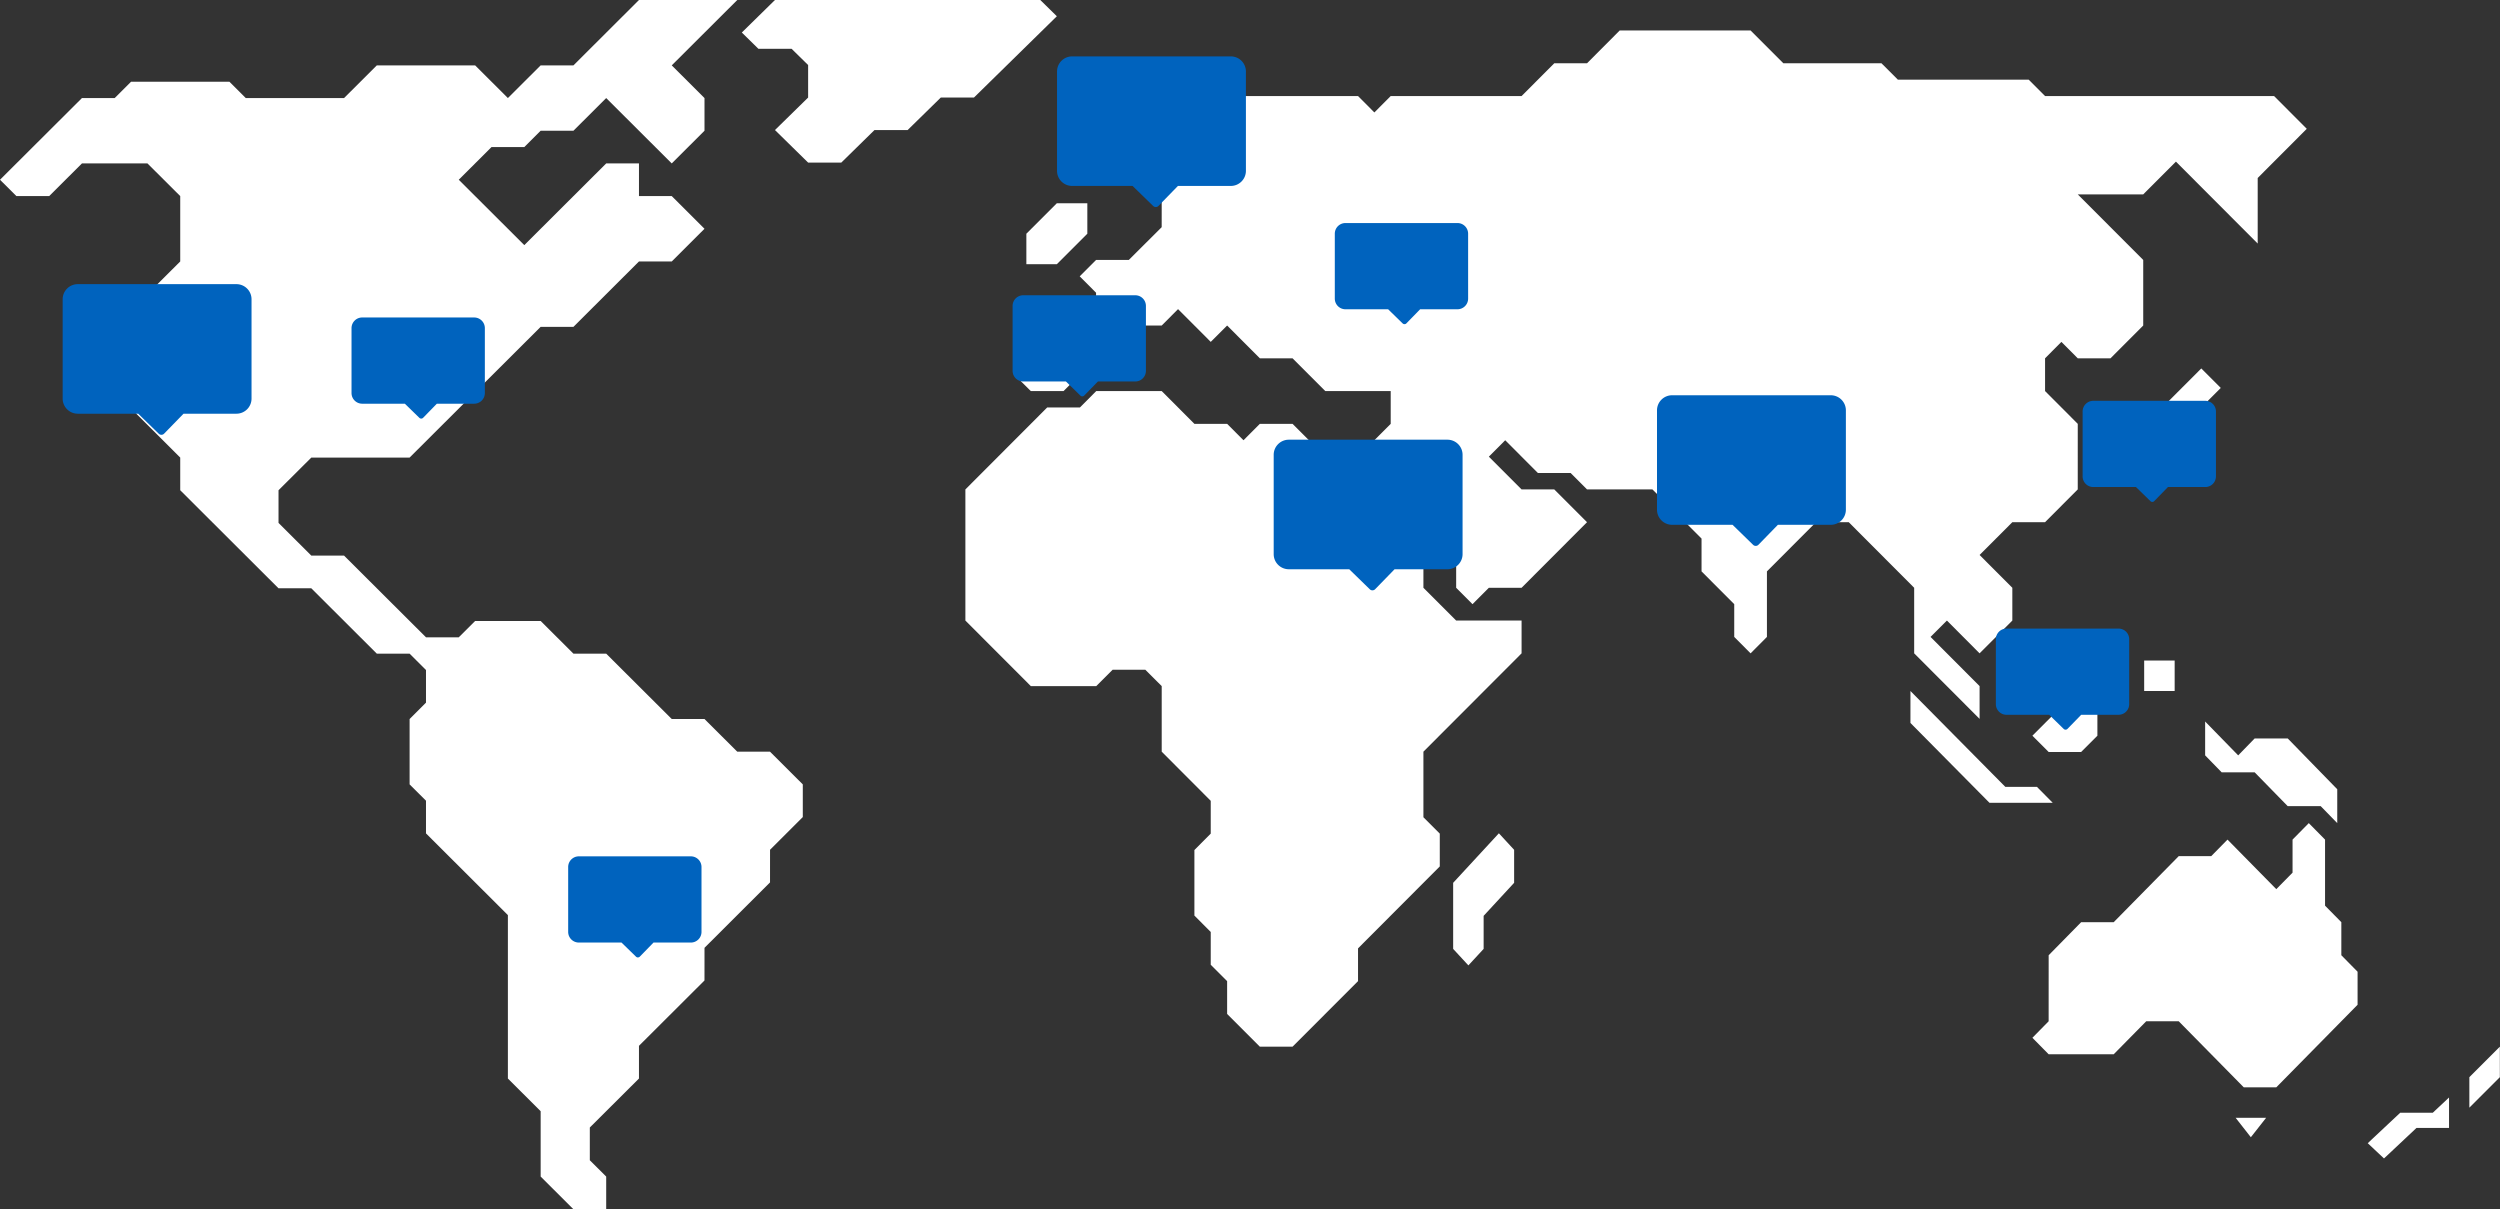 <svg xmlns="http://www.w3.org/2000/svg" width="399" height="193" fill="none"><rect width="100%" height="100%" fill="#333333" stroke="none"/><path fill="#fff" d="m166.03 0 2.642 2.595-13.229 12.975h-5.293l-5.293 5.186h-5.289l-5.298 5.194h-5.293l-5.293-5.194 5.293-5.186v-5.19l-2.642-2.595h-5.298l-2.642-2.595L123.684 0h42.346ZM112.436 114.754l5.234 5.217h5.226l5.23 5.217v5.216l-5.226 5.217-.004 5.212-10.456 10.438-.004 5.212-10.457 10.43v5.22l-7.845 7.817v5.225l2.615 2.604V193h-5.226l-5.234-5.221V177.35l-5.23-5.217V146.05l-13.071-13.042v-5.216l-2.615-2.604v-10.434l2.615-2.612v-5.209l-2.615-2.608h-5.23L49.685 93.892h-5.234l-15.686-15.65v-5.213l-10.46-10.437v-5.213l5.23-5.216v-5.217l5.23-5.217V31.296l-5.23-5.213H13.079l-5.23 5.213H2.62L0 28.688 13.08 15.65h5.225l2.616-2.608h15.69l2.615 2.608h15.686l5.23-5.217h15.69l5.227 5.217 5.23-5.217h5.234L101.98 0h15.691l-10.46 10.433 5.226 5.217v5.213l-5.226 5.22L96.75 15.65l-5.227 5.213H86.29l-2.61 2.608h-5.235l-5.226 5.217 10.46 10.433L96.75 26.083h5.23v5.213h5.231l5.226 5.217-5.226 5.216h-5.231L91.523 52.163H86.29L65.373 73.029H49.686l-5.234 5.213v5.216l5.234 5.217h5.226l13.076 13.038h5.23l2.615-2.605h10.456l5.234 5.217h5.226l10.461 10.429h5.226ZM231.924 140.898v10.546l2.43 2.632 2.434-2.632v-5.275l4.867-5.271v-5.267l-2.433-2.639-7.298 7.906ZM320.047 125.581h5.047l2.519 2.545H317.52l-12.613-12.742v-5.098l15.14 15.295ZM334.745 107.042h-5.19v5.183l-5.185 5.196 2.595 2.596h5.185l2.595-2.596v-5.196l2.599-2.591-2.599-2.592ZM347.076 105.42h-4.866v4.866h4.866v-4.866ZM359.235 181.503l2.437-3.1h-4.866l2.429 3.1ZM357.215 120.557l2.631-2.703h5.274l7.905 8.11v5.406l-2.639-2.708h-5.266l-5.274-5.397h-5.266l-2.639-2.708v-5.406l5.274 5.406ZM373.677 152.456v-5.276l-2.599-2.635v-10.544l-2.595-2.631-2.592 2.631v5.276l-2.595 2.632-7.786-7.908-2.6 2.64h-5.186l-10.378 10.539h-5.194l-5.187 5.276-.004 10.539-2.591 2.636 2.595 2.631h10.381l5.191-5.267h5.187l10.381 10.543h5.191l12.973-13.179v-5.271l-2.592-2.632ZM351.326 58.804l-10.32 10.322 3.11 3.11 10.32-10.323-3.11-3.11ZM163.807 42.168h4.865l4.866-4.865v-4.866h-4.866l-4.865 4.866v4.865Z"/><path fill="#fff" d="m315.942 114.734-10.44-10.46V93.809l-10.441-10.465h-5.226l-7.833 7.849v10.46l-2.607 2.621-2.611-2.621v-5.228l-5.218-5.233v-5.236l-7.837-7.845h-10.441l-2.611-2.616h-5.226l-5.218-5.232-2.611 2.62 5.222 5.228h5.218l5.226 5.233-10.444 10.465h-5.222l-2.611 2.616-2.607-2.616v-5.233l-10.449-10.465v-5.228l-2.611 2.612.004 5.233 7.829 7.848v5.233l5.227 5.232h10.44v5.233l-15.667 15.693v10.465l2.612 2.612v5.236l-13.048 13.081v5.229l-10.452 10.46h-5.218l-5.222-5.228v-5.232l-2.616-2.617v-5.232l-2.607-2.616v-10.461l2.607-2.62v-5.233l-7.825-7.844v-10.465l-2.615-2.612h-5.218l-2.615 2.612h-10.44l-10.445-10.46v-20.93l13.052-13.078h5.226l2.607-2.62h10.448l5.218 5.233h5.223l2.611 2.616 2.607-2.617h5.222l2.615 2.617h10.44l2.611-2.617v-5.232h-10.444l-5.222-5.228h-5.218l-5.222-5.233-2.616 2.612-5.218-5.228-2.607 2.616h-5.226l-10.44 10.461h-5.226l-2.64-2.616v-5.233l2.611-2.612h10.444v-5.232l-2.611-2.616 2.611-2.616h5.223l5.25-5.233.004-5.232-2.615-2.617 13.056-13.077h20.892l2.607 2.617 2.607-2.617h20.889l5.218-5.232h5.226l5.214-5.232h20.893l5.226 5.232h15.659l2.619 2.616h20.88l2.611 2.616h36.551l5.218 5.229-7.833 7.848v10.465l-13.051-13.077-5.218 5.229h-10.449l10.449 10.465v10.464l-5.222 5.233h-5.227l-2.611-2.62-2.607 2.62v5.228l5.218 5.233V78.11l-5.218 5.233h-5.222l-5.226 5.232 5.226 5.233v5.232l-5.226 5.233-5.214-5.233-2.615 2.612 7.829 7.849v5.232ZM398.975 167.05l-4.866 4.868v4.864l4.866-4.864v-4.868ZM377.891 182.454l5.186-4.862h5.198l2.59-2.432v4.858h-5.193l-5.186 4.873-2.595-2.437Z"/><path fill="#0063be" d="M12.412 45.351A2.412 2.412 0 0 0 10 47.763v15.852a2.412 2.412 0 0 0 2.412 2.412h9.646l3.28 3.196c.238.233.62.228.853-.01l3.102-3.186h8.44a2.412 2.412 0 0 0 2.412-2.412V47.763a2.412 2.412 0 0 0-2.412-2.412H12.412ZM205.693 70.176a2.412 2.412 0 0 0-2.412 2.412V88.44a2.412 2.412 0 0 0 2.412 2.412h9.646l3.28 3.196c.239.233.62.228.853-.01l3.102-3.186h8.44a2.412 2.412 0 0 0 2.412-2.412V72.588a2.412 2.412 0 0 0-2.412-2.412h-25.321ZM266.869 63.083a2.412 2.412 0 0 0-2.412 2.412v15.852a2.412 2.412 0 0 0 2.412 2.412h9.646l3.28 3.196c.239.233.62.228.853-.01l3.102-3.186h8.44a2.412 2.412 0 0 0 2.412-2.412V65.495a2.412 2.412 0 0 0-2.412-2.412h-25.321ZM171.115 9a2.412 2.412 0 0 0-2.412 2.412v15.852a2.412 2.412 0 0 0 2.412 2.412h9.646l3.28 3.196a.603.603 0 0 0 .853-.01l3.102-3.186h8.44a2.412 2.412 0 0 0 2.412-2.412V11.412A2.412 2.412 0 0 0 196.436 9h-25.321ZM57.806 50.67c-.94 0-1.702.763-1.702 1.703v10.356c0 .94.762 1.702 1.702 1.702h6.81l2.314 2.256c.169.164.438.16.602-.008l2.19-2.248h5.958c.94 0 1.702-.762 1.702-1.702V52.373c0-.94-.762-1.702-1.702-1.702H57.806ZM214.736 35.598c-.94 0-1.702.762-1.702 1.703v10.355c0 .94.762 1.703 1.702 1.703h6.809l2.316 2.256c.168.164.437.16.601-.008l2.19-2.248h5.958c.94 0 1.702-.763 1.702-1.703V37.301c0-.94-.762-1.703-1.702-1.703h-17.874ZM320.243 100.321c-.94 0-1.703.762-1.703 1.702v10.356c0 .94.763 1.702 1.703 1.702h6.809l2.315 2.256a.426.426 0 0 0 .602-.007l2.19-2.249h5.958c.94 0 1.702-.762 1.702-1.702v-10.356c0-.94-.762-1.702-1.702-1.702h-17.874ZM163.313 47.124c-.941 0-1.703.762-1.703 1.703v10.355c0 .94.762 1.702 1.703 1.702h6.809l2.315 2.257c.169.164.438.16.602-.008l2.19-2.249h5.958c.94 0 1.702-.762 1.702-1.702V48.827c0-.94-.762-1.703-1.702-1.703h-17.874ZM334.089 63.97c-.941 0-1.703.762-1.703 1.702v10.356c0 .94.762 1.702 1.703 1.702h6.809l2.315 2.256c.168.164.438.16.602-.008l2.19-2.248h5.958c.94 0 1.702-.762 1.702-1.702V65.672c0-.94-.762-1.702-1.702-1.702h-17.874ZM92.384 136.672c-.94 0-1.703.762-1.703 1.702v10.356c0 .94.763 1.702 1.703 1.702h6.809l2.315 2.256a.426.426 0 0 0 .602-.007l2.19-2.249h5.958c.94 0 1.702-.762 1.702-1.702v-10.356c0-.94-.762-1.702-1.702-1.702H92.384Z"/></svg>